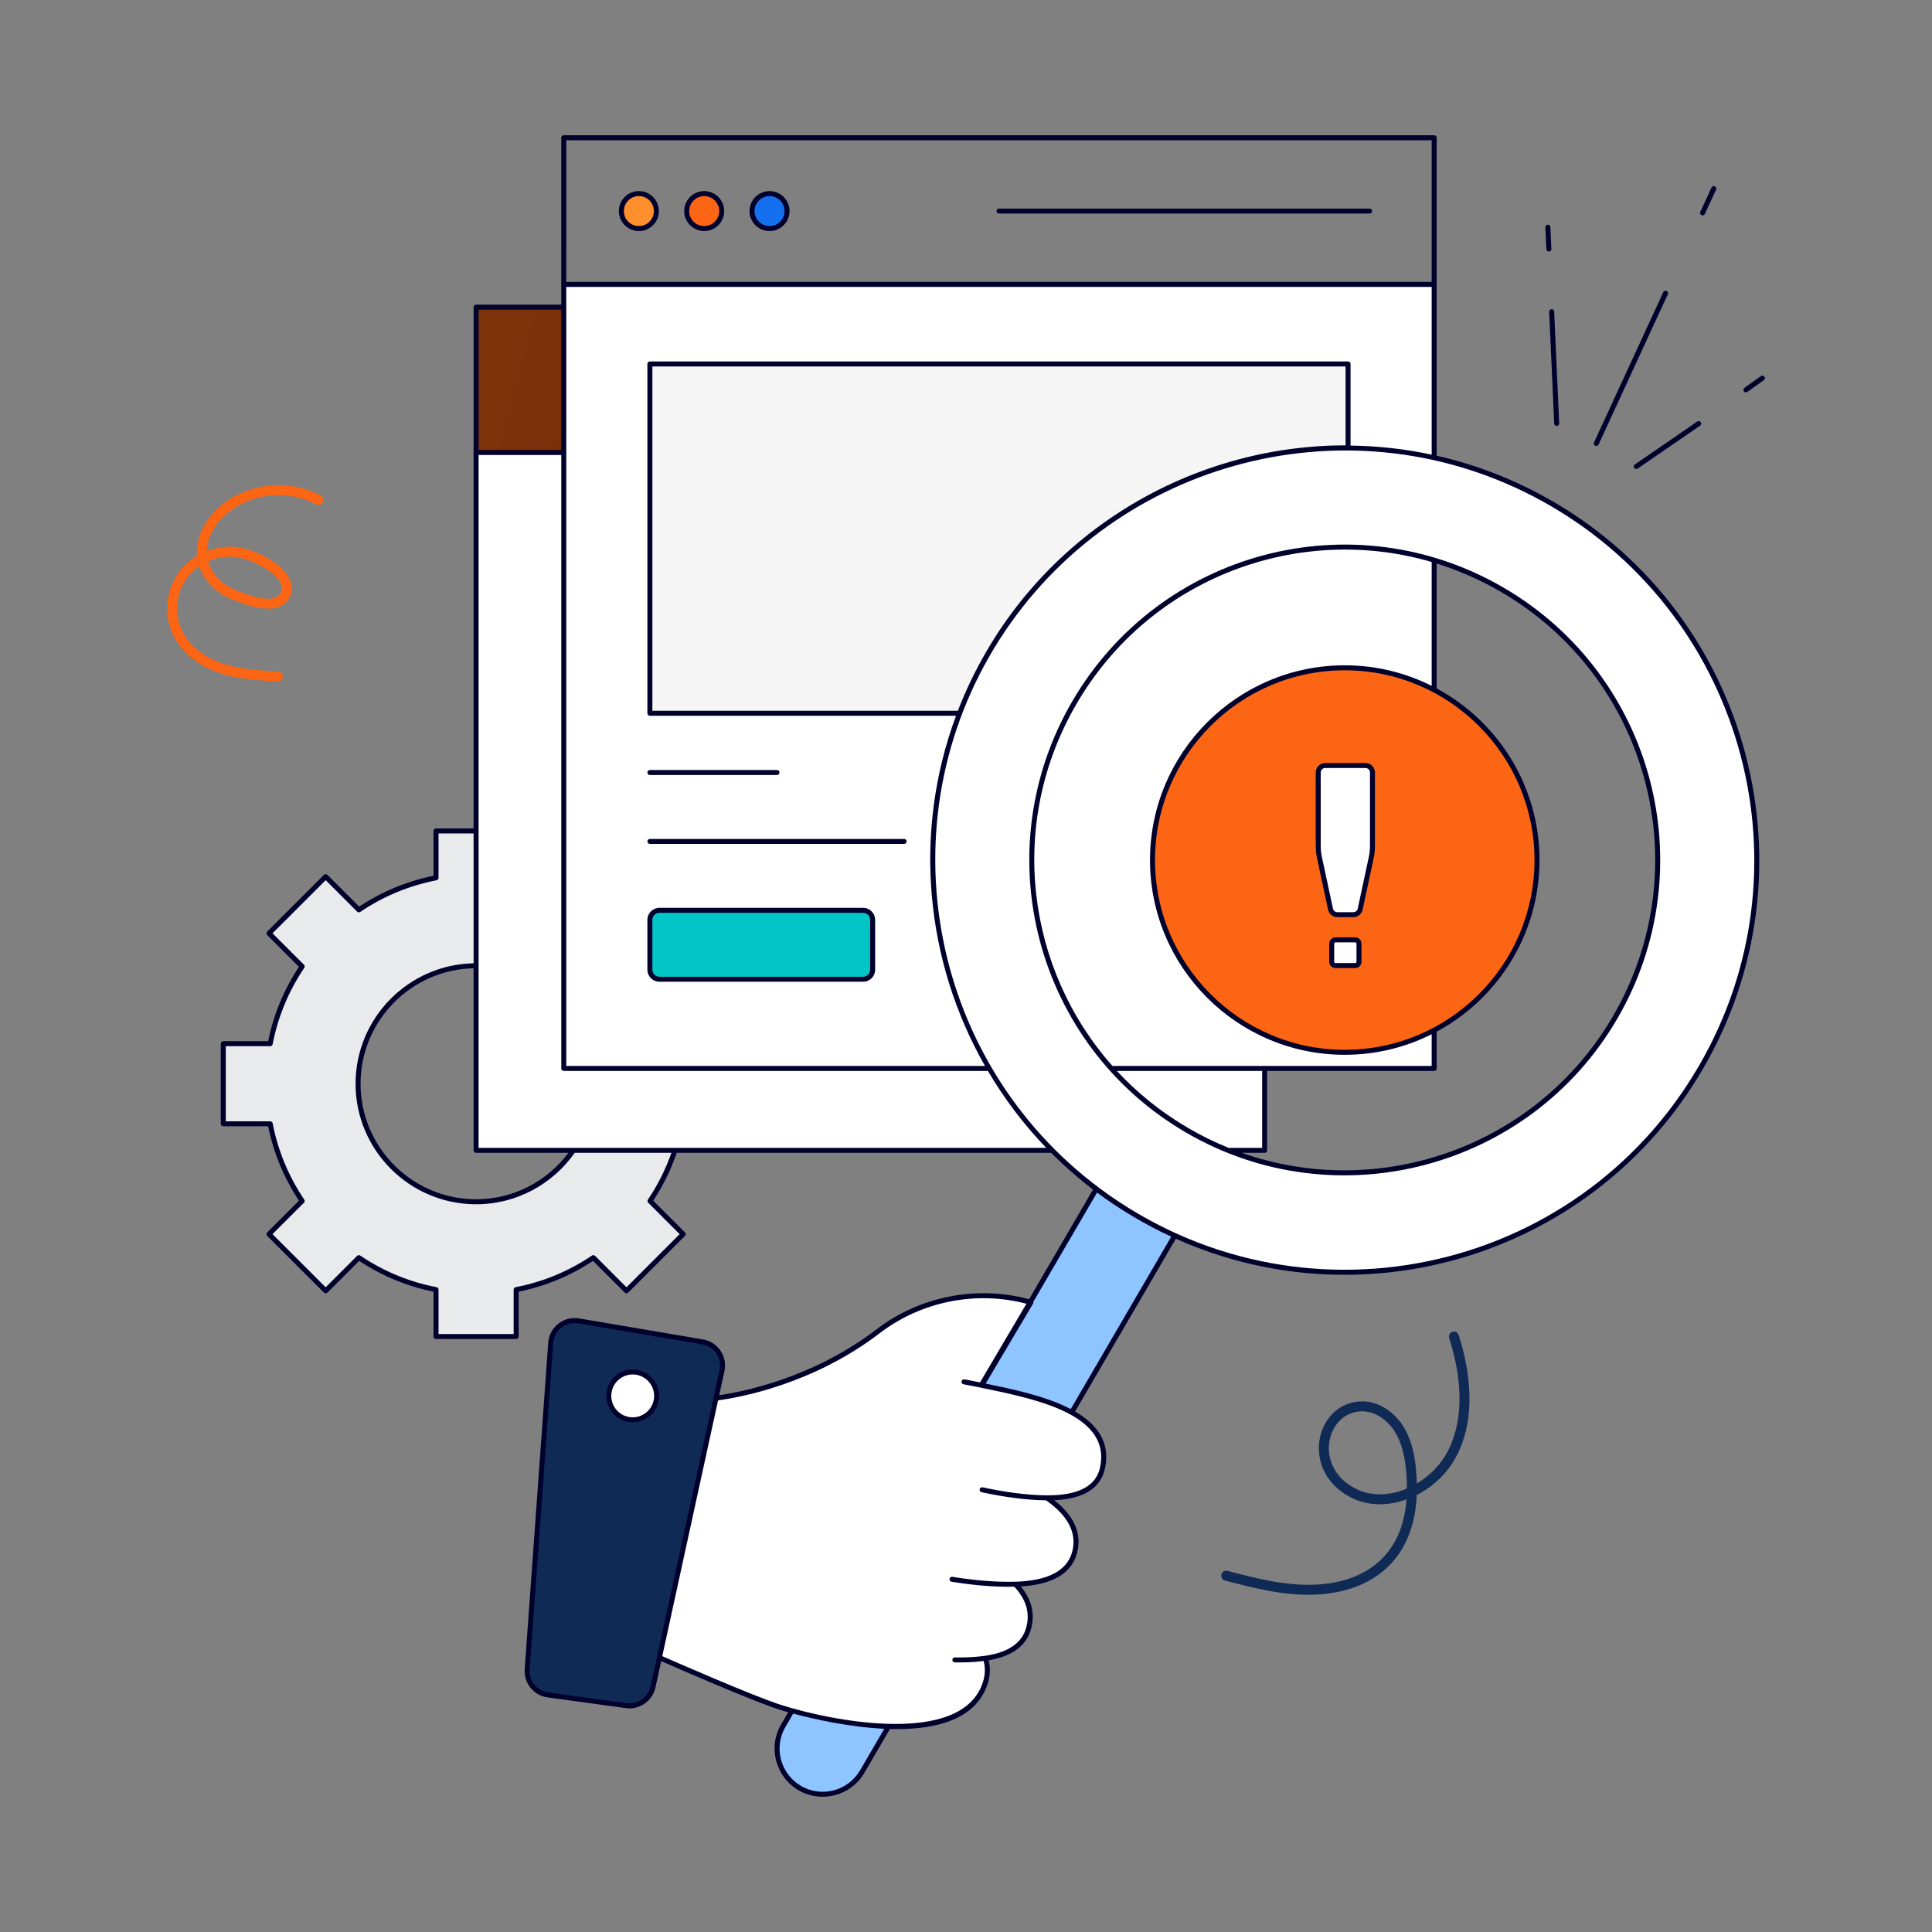 <svg width="224" height="224" viewBox="0 0 224 224" fill="none" xmlns="http://www.w3.org/2000/svg">
<rect x="0" y="0" width="224" height="224" fill="#808080" stroke="none"/>
<path d="M84.509 130.296V121.004H79.069C78.437 117.742 77.156 114.713 75.361 112.059L79.21 108.21L72.638 101.64L68.791 105.488C66.135 103.694 63.106 102.411 59.844 101.78V96.34H50.554V101.78C47.292 102.411 44.263 103.694 41.607 105.488L37.759 101.64L31.188 108.21L35.037 112.059C33.242 114.713 31.96 117.742 31.329 121.004H25.889V130.296H31.329C31.959 133.558 33.242 136.587 35.035 139.243L31.188 143.091L37.759 149.661L41.607 145.813C44.263 147.608 47.292 148.891 50.553 149.521V154.961H59.844V149.521C63.106 148.891 66.137 147.608 68.793 145.813L72.638 149.661L79.21 143.091L75.363 139.243C77.156 136.587 78.439 133.558 79.069 130.296H84.509ZM55.199 139.335C47.641 139.335 41.515 133.21 41.515 125.651C41.515 118.091 47.641 111.965 55.199 111.965C62.757 111.965 68.883 118.091 68.883 125.651C68.883 133.21 62.757 139.335 55.199 139.335Z" fill="#E9EAEB"/>
<path d="M146.625 35.612H55.199V133.373H146.625V35.612Z" fill="white"/>
<path d="M146.625 35.612H55.199V52.463H146.625V35.612Z" fill="url(#paint0_linear_535_22413)"/>
<path d="M146.625 35.612H55.199V52.463H146.625V35.612Z" fill="black" fill-opacity="0.2"/>
<path d="M146.625 35.612H55.199V52.463H146.625V35.612Z" fill="black" fill-opacity="0.2"/>
<path d="M146.625 35.612H55.199V52.463H146.625V35.612Z" fill="black" fill-opacity="0.2"/>
<path d="M166.281 32.975H65.366V123.877H166.281V32.975Z" fill="white"/>
<path d="M101.176 106.647V112.434C101.176 113.042 100.683 113.535 100.075 113.535H76.45C75.842 113.535 75.349 113.042 75.349 112.434V106.647C75.349 106.039 75.842 105.546 76.45 105.546H100.075C100.683 105.546 101.176 106.039 101.176 106.647Z" fill="#00C5C5"/>
<path d="M156.298 42.2V51.926C139.721 51.806 123.548 60.328 114.612 75.683C113.285 77.964 112.168 80.31 111.254 82.696H75.349V42.2H156.298Z" fill="#F5F5F5"/>
<path d="M179.95 58.419C157.138 45.143 127.89 52.871 114.614 75.683C101.34 98.49 109.068 127.739 131.88 141.015C154.688 154.289 183.936 146.56 197.21 123.753C210.486 100.941 202.757 71.693 179.95 58.419ZM137.669 131.068C120.355 120.991 114.487 98.783 124.561 81.472C134.641 64.153 156.846 58.289 174.161 68.367C191.471 78.441 197.342 100.645 187.262 117.964C177.188 135.274 154.98 141.142 137.669 131.068Z" fill="white"/>
<path d="M136.208 143.251L99.963 205.408C98.49 207.928 95.252 208.784 92.728 207.315C91.038 206.332 90.095 204.555 90.095 202.735C90.095 201.828 90.327 200.911 90.817 200.073L127.106 137.844C128.615 138.979 130.207 140.038 131.879 141.014C133.3 141.84 134.743 142.588 136.208 143.251Z" fill="#8EC5FF"/>
<path d="M101.82 154.345C92.712 161.322 82.628 162.143 82.628 162.143L76.25 192.098C76.25 192.098 86.788 196.758 90.439 197.936C96.137 199.774 111.676 202.992 114.227 195.15C114.565 194.11 114.548 193.148 114.254 192.263C116.857 191.894 118.728 190.829 119.28 188.721C119.79 186.773 119.104 185.099 117.72 183.677C121.258 183.578 123.903 182.563 124.591 179.995C125.277 177.436 123.802 175.343 121.376 173.662C124.778 173.685 127.264 172.755 127.822 170.223C129.308 163.47 119.197 161.758 113.769 160.603L119.528 150.996L119.154 150.896C113.154 149.291 106.75 150.569 101.82 154.345Z" fill="white"/>
<path d="M67.092 153.145L81.458 155.58C83.022 155.845 84.048 157.363 83.71 158.914L75.709 195.595C75.4 197.013 74.053 197.954 72.615 197.758L63.518 196.512C62.065 196.313 61.016 195.019 61.121 193.556L63.853 155.686C63.971 154.05 65.474 152.87 67.092 153.145Z" fill="#102A56"/>
<path d="M76.102 24.473C76.102 25.594 75.195 26.5 74.075 26.5C72.954 26.5 72.042 25.594 72.042 24.473C72.042 23.352 72.954 22.445 74.075 22.445C75.195 22.445 76.102 23.352 76.102 24.473Z" fill="#FF8E2D"/>
<path d="M83.677 24.473C83.677 25.594 82.77 26.5 81.649 26.5C80.528 26.5 79.617 25.594 79.617 24.473C79.617 23.352 80.528 22.445 81.649 22.445C82.77 22.445 83.677 23.352 83.677 24.473Z" fill="#FB6514"/>
<path d="M91.251 24.473C91.251 25.594 90.344 26.5 89.224 26.5C88.103 26.5 87.191 25.594 87.191 24.473C87.191 23.352 88.103 22.445 89.224 22.445C90.344 22.445 91.251 23.352 91.251 24.473Z" fill="#1570EF"/>
<path d="M178.202 99.718C178.202 112.026 168.222 122.006 155.914 122.006C143.603 122.006 133.623 112.026 133.623 99.718C133.623 87.407 143.603 77.427 155.914 77.427C168.222 77.427 178.202 87.407 178.202 99.718Z" fill="#FB6514"/>
<path d="M159.126 89.564V98.071C159.126 98.532 159.077 98.992 158.981 99.443L157.7 105.411C157.62 105.784 157.291 106.05 156.91 106.05H155.054C154.673 106.05 154.344 105.784 154.264 105.411L152.983 99.443C152.887 98.992 152.838 98.532 152.838 98.071V89.564C152.838 89.118 153.2 88.756 153.646 88.756H158.318C158.764 88.756 159.126 89.118 159.126 89.564Z" fill="white"/>
<path d="M157.563 109.409V111.511C157.563 111.754 157.366 111.951 157.124 111.951H154.84C154.597 111.951 154.401 111.754 154.401 111.511V109.409C154.401 109.166 154.597 108.97 154.84 108.97H157.124C157.367 108.97 157.563 109.166 157.563 109.409Z" fill="white"/>
<path d="M76.131 161.842C76.131 163.373 74.889 164.615 73.357 164.615C71.826 164.615 70.584 163.373 70.584 161.842C70.584 160.31 71.826 159.068 73.357 159.068C74.889 159.068 76.131 160.31 76.131 161.842Z" fill="white"/>
<path d="M174.306 68.117C156.84 57.951 134.479 63.856 124.311 81.327C114.149 98.788 120.057 121.152 137.524 131.317C154.983 141.478 177.393 135.495 187.512 118.109C197.674 100.647 191.776 78.284 174.306 68.117ZM124.811 81.617C133.392 66.873 150.656 60.656 165.992 65.158V79.52C162.956 77.999 159.535 77.137 155.914 77.137C143.464 77.137 133.334 87.267 133.334 99.718C133.334 112.167 143.463 122.295 155.914 122.295C159.535 122.295 162.956 121.433 165.992 119.912V123.588H128.979C119.073 112.433 116.693 95.565 124.811 81.617ZM177.913 99.718C177.913 111.848 168.045 121.717 155.914 121.717C143.782 121.717 133.912 111.848 133.912 99.718C133.912 87.586 143.782 77.715 155.914 77.715C168.045 77.715 177.913 87.586 177.913 99.718ZM137.815 130.817C134.682 128.994 131.888 126.751 129.491 124.166H146.336V133.084H142.442C140.869 132.448 139.323 131.695 137.815 130.817ZM187.012 117.818C178.193 132.972 159.932 139.285 143.97 133.662H146.625C146.785 133.662 146.914 133.532 146.914 133.373V124.166H166.281C166.441 124.166 166.57 124.037 166.57 123.877V119.616C173.66 115.804 178.491 108.315 178.491 99.718C178.491 91.119 173.66 83.629 166.57 79.817V65.334C169.137 66.135 171.633 67.23 174.015 68.616C191.201 78.618 197.019 100.624 187.012 117.818Z" fill="#00002D"/>
<path d="M180.095 58.169C175.77 55.652 171.211 53.889 166.57 52.837C166.57 48.696 166.57 19.896 166.57 15.969C166.57 15.809 166.441 15.68 166.281 15.68H65.365C65.206 15.68 65.076 15.809 65.076 15.969C65.076 17.119 65.077 30.42 65.077 35.323H55.199C55.039 35.323 54.91 35.453 54.91 35.612C54.91 41.264 54.91 90.059 54.91 96.05H50.554C50.394 96.05 50.265 96.18 50.265 96.34V101.542C47.178 102.17 44.279 103.371 41.643 105.115L37.964 101.436C37.851 101.323 37.668 101.323 37.555 101.436L30.983 108.005C30.929 108.06 30.899 108.133 30.899 108.21C30.899 108.286 30.929 108.36 30.983 108.414L34.665 112.095C32.922 114.726 31.721 117.624 31.092 120.715H25.889C25.729 120.715 25.6 120.844 25.6 121.004V130.296C25.6 130.456 25.73 130.585 25.889 130.585H31.092C31.718 133.671 32.919 136.569 34.663 139.207L30.983 142.886C30.871 142.999 30.87 143.182 30.983 143.295L37.555 149.865C37.668 149.977 37.851 149.977 37.964 149.865L41.643 146.185C44.279 147.931 47.177 149.132 50.265 149.758V154.961C50.265 155.12 50.394 155.25 50.554 155.25H59.844C60.004 155.25 60.133 155.12 60.133 154.961V149.758C63.222 149.131 66.121 147.93 68.756 146.185L72.434 149.865C72.547 149.978 72.73 149.977 72.843 149.865L79.414 143.295C79.528 143.181 79.527 142.999 79.414 142.886L75.735 139.207C76.886 137.466 77.792 135.609 78.46 133.662H121.872C123.379 135.173 124.998 136.597 126.729 137.918L119.311 150.638L119.229 150.616C113.187 149.001 106.614 150.309 101.644 154.116C94.149 159.856 85.905 161.404 83.385 161.759L83.992 158.975C84.366 157.265 83.238 155.589 81.506 155.295L67.14 152.86C65.357 152.556 63.695 153.86 63.565 155.665L60.833 193.536C60.717 195.146 61.879 196.579 63.479 196.798L72.576 198.044C74.144 198.259 75.651 197.219 75.992 195.656L76.66 192.594C78.826 193.545 87.192 197.192 90.35 198.211C90.377 198.22 90.753 198.339 91.39 198.517L90.567 199.927C88.989 202.628 89.963 206.042 92.582 207.565C95.24 209.111 98.662 208.207 100.212 205.553L103.182 200.461C107.858 200.588 113.054 199.69 114.502 195.239C114.807 194.3 114.847 193.38 114.624 192.498C117.378 192.034 119.037 190.79 119.559 188.795C120.011 187.07 119.603 185.439 118.346 183.938C122.048 183.714 124.242 182.414 124.87 180.07C125.465 177.848 124.578 175.788 122.232 173.936C125.629 173.785 127.603 172.559 128.104 170.286C128.763 167.29 127.268 165.172 124.647 163.652L136.329 143.619C158.406 153.519 184.936 145.416 197.46 123.898C210.793 100.987 203.004 71.501 180.095 58.169ZM65.654 16.258H165.992V32.686H65.654V16.258ZM156.298 41.911H75.349C75.19 41.911 75.06 42.04 75.06 42.2V82.696C75.06 82.856 75.19 82.985 75.349 82.985H110.844C105.8 96.551 107.278 111.445 114.201 123.588H65.655V33.265H165.992V52.712C162.875 52.046 159.725 51.7 156.586 51.661V42.2C156.587 42.04 156.457 41.911 156.298 41.911ZM156.009 42.489V51.636C136.716 51.636 118.474 63.285 111.056 82.407H75.638V42.489H156.009ZM55.488 35.901H65.077V52.174H55.488V35.901ZM55.199 133.662H65.909C63.464 136.923 59.58 139.046 55.199 139.046C47.813 139.046 41.804 133.037 41.804 125.651C41.804 118.361 47.657 112.418 54.91 112.263V133.373C54.91 133.532 55.039 133.662 55.199 133.662ZM75.123 139.081C75.046 139.196 75.06 139.35 75.158 139.448L78.801 143.09L72.638 149.252L68.997 145.609C68.899 145.511 68.746 145.496 68.631 145.574C65.941 147.391 62.967 148.624 59.789 149.237C59.653 149.263 59.555 149.382 59.555 149.521V154.672H50.843V149.521C50.843 149.382 50.744 149.263 50.608 149.237C47.432 148.624 44.458 147.392 41.769 145.574C41.654 145.497 41.501 145.511 41.402 145.609L37.759 149.252L31.596 143.09L35.239 139.448C35.337 139.35 35.352 139.196 35.275 139.081C33.458 136.39 32.225 133.416 31.613 130.242C31.587 130.106 31.468 130.007 31.329 130.007H26.178V121.293H31.329C31.468 121.293 31.587 121.195 31.613 121.059C32.228 117.878 33.461 114.905 35.276 112.221C35.354 112.106 35.339 111.952 35.241 111.854L31.596 108.21L37.759 102.049L41.402 105.691C41.5 105.789 41.653 105.804 41.769 105.727C44.459 103.91 47.433 102.678 50.609 102.063C50.744 102.037 50.843 101.918 50.843 101.779V96.629H54.91V111.685C47.339 111.84 41.226 118.042 41.226 125.651C41.226 133.356 47.494 139.624 55.199 139.624C59.923 139.624 64.101 137.262 66.63 133.662H77.847C77.176 135.567 76.27 137.382 75.123 139.081ZM55.488 133.084V52.752H65.077V123.877C65.077 124.037 65.206 124.166 65.366 124.166H114.538C116.419 127.362 118.678 130.36 121.302 133.084L55.488 133.084ZM75.427 195.533C75.152 196.795 73.937 197.647 72.654 197.471L63.557 196.225C62.259 196.047 61.316 194.884 61.41 193.577L64.142 155.707C64.247 154.25 65.586 153.183 67.043 153.43L81.409 155.864C82.816 156.103 83.731 157.464 83.428 158.852L75.427 195.533ZM99.713 205.262C98.323 207.642 95.254 208.451 92.873 207.065C90.525 205.7 89.652 202.639 91.067 200.219L91.966 198.675C94.176 199.268 98.344 200.239 102.527 200.437L99.713 205.262ZM127.539 170.161C127.064 172.317 125.002 173.392 121.378 173.373C118.95 173.36 116.288 172.951 113.923 172.444C113.769 172.411 113.613 172.509 113.58 172.666C113.546 172.822 113.645 172.975 113.802 173.009C116.613 173.612 119.127 173.927 121.279 173.949C123.866 175.764 124.887 177.772 124.312 179.92C123.723 182.116 121.503 183.282 117.712 183.388C115.338 183.454 112.782 183.198 110.419 182.82C110.26 182.795 110.113 182.902 110.088 183.06C110.063 183.217 110.17 183.366 110.328 183.391C112.701 183.771 115.21 184.021 117.595 183.967C118.961 185.413 119.435 186.987 119 188.648C118.522 190.474 116.912 191.594 114.214 191.976C114.214 191.976 114.214 191.976 114.214 191.976C112.443 192.228 110.668 192.162 110.707 192.162C110.55 192.162 110.421 192.288 110.418 192.446C110.415 192.605 110.541 192.737 110.701 192.74C111.828 192.762 112.94 192.72 114.045 192.579C114.259 193.373 114.23 194.206 113.952 195.06C111.5 202.601 96.211 199.494 90.527 197.661C87.34 196.633 78.762 192.886 76.785 192.018L83.254 162.36C85.568 162.054 94.187 160.556 101.996 154.574C106.804 150.891 113.158 149.618 119.008 151.158C118.457 152.09 121.001 147.779 113.627 160.278C112.52 160.046 111.824 159.928 111.816 159.926C111.657 159.9 111.51 160.006 111.483 160.164C111.457 160.321 111.563 160.47 111.72 160.497C112.525 160.634 113.706 160.884 114.612 161.075C120.607 162.326 128.854 164.186 127.539 170.161ZM124.141 163.372C124.15 163.376 124.158 163.383 124.167 163.387C121.255 161.851 117.431 161.073 114.279 160.415C121.813 147.71 119.214 152.092 119.776 151.144C119.814 151.082 119.818 151.009 119.804 150.939L127.193 138.27C129.781 140.189 132.741 141.971 135.798 143.381L124.141 163.372ZM196.96 123.607C182.744 148.033 150.502 154.762 127.618 137.86C107.29 122.803 102.325 94.225 116.556 73.132C130.377 52.689 158.003 45.98 179.804 58.669C202.437 71.841 210.133 100.972 196.96 123.607Z" fill="#00002D"/>
<path d="M74.075 22.156C72.794 22.156 71.753 23.195 71.753 24.473C71.753 25.75 72.794 26.789 74.075 26.789C75.352 26.789 76.391 25.75 76.391 24.473C76.391 23.195 75.352 22.156 74.075 22.156ZM74.075 26.211C73.113 26.211 72.331 25.431 72.331 24.473C72.331 23.514 73.113 22.734 74.075 22.734C75.034 22.734 75.813 23.514 75.813 24.473C75.813 25.431 75.034 26.211 74.075 26.211Z" fill="#00002D"/>
<path d="M81.649 22.156C80.369 22.156 79.328 23.195 79.328 24.473C79.328 25.75 80.369 26.789 81.649 26.789C82.926 26.789 83.966 25.75 83.966 24.473C83.966 23.195 82.926 22.156 81.649 22.156ZM81.649 26.211C80.688 26.211 79.906 25.431 79.906 24.473C79.906 23.514 80.688 22.734 81.649 22.734C82.608 22.734 83.388 23.514 83.388 24.473C83.388 25.431 82.608 26.211 81.649 26.211Z" fill="#00002D"/>
<path d="M89.224 22.156C87.943 22.156 86.902 23.195 86.902 24.473C86.902 25.75 87.943 26.789 89.224 26.789C90.501 26.789 91.54 25.75 91.54 24.473C91.54 23.195 90.501 22.156 89.224 22.156ZM89.224 26.211C88.262 26.211 87.48 25.431 87.48 24.473C87.48 23.514 88.262 22.734 89.224 22.734C90.182 22.734 90.962 23.514 90.962 24.473C90.962 25.431 90.182 26.211 89.224 26.211Z" fill="#00002D"/>
<path d="M158.796 24.184H115.823C115.664 24.184 115.534 24.313 115.534 24.473C115.534 24.632 115.664 24.762 115.823 24.762H158.796C158.956 24.762 159.085 24.632 159.085 24.473C159.085 24.313 158.956 24.184 158.796 24.184Z" fill="#00002D"/>
<path d="M75.349 89.855H90.087C90.246 89.855 90.376 89.726 90.376 89.566C90.376 89.407 90.246 89.277 90.087 89.277H75.349C75.19 89.277 75.06 89.407 75.06 89.566C75.06 89.726 75.19 89.855 75.349 89.855Z" fill="#00002D"/>
<path d="M75.06 97.556C75.06 97.716 75.19 97.845 75.349 97.845H104.825C104.984 97.845 105.114 97.716 105.114 97.556C105.114 97.396 104.984 97.267 104.825 97.267H75.349C75.19 97.267 75.06 97.396 75.06 97.556Z" fill="#00002D"/>
<path d="M100.075 105.257H76.45C75.684 105.257 75.06 105.881 75.06 106.647V112.434C75.06 113.201 75.684 113.824 76.45 113.824H100.075C100.842 113.824 101.465 113.201 101.465 112.434V106.647C101.465 105.881 100.842 105.257 100.075 105.257ZM100.887 112.434C100.887 112.882 100.523 113.246 100.075 113.246H76.45C76.002 113.246 75.638 112.882 75.638 112.434V106.647C75.638 106.199 76.002 105.835 76.45 105.835H100.075C100.523 105.835 100.887 106.199 100.887 106.647V112.434Z" fill="#00002D"/>
<path d="M152.549 89.564V98.071C152.549 98.552 152.6 99.034 152.701 99.504L153.981 105.472C154.089 105.975 154.54 106.339 155.054 106.339H156.91C157.424 106.339 157.875 105.975 157.983 105.472L159.263 99.504C159.364 99.034 159.415 98.552 159.415 98.071V89.564C159.415 88.959 158.923 88.467 158.318 88.467H153.646C153.041 88.467 152.549 88.959 152.549 89.564ZM158.837 89.564V98.071C158.837 98.511 158.79 98.952 158.698 99.382L157.418 105.351C157.367 105.589 157.153 105.761 156.91 105.761H155.054C154.811 105.761 154.598 105.589 154.547 105.351L153.266 99.382C153.174 98.952 153.127 98.511 153.127 98.071V89.564C153.127 89.278 153.36 89.045 153.646 89.045H158.318C158.604 89.045 158.837 89.278 158.837 89.564Z" fill="#00002D"/>
<path d="M157.124 108.68H154.84C154.438 108.68 154.112 109.007 154.112 109.408V111.511C154.112 111.912 154.438 112.239 154.84 112.239H157.124C157.525 112.239 157.852 111.912 157.852 111.511V109.408C157.852 109.007 157.525 108.68 157.124 108.68ZM157.274 111.511C157.274 111.594 157.207 111.661 157.124 111.661H154.84C154.757 111.661 154.69 111.594 154.69 111.511V109.408C154.69 109.326 154.757 109.258 154.84 109.258H157.124C157.207 109.258 157.274 109.326 157.274 109.408V111.511Z" fill="#00002D"/>
<path d="M73.357 158.779C71.668 158.779 70.294 160.153 70.294 161.842C70.294 163.53 71.668 164.904 73.357 164.904C75.046 164.904 76.42 163.53 76.42 161.842C76.42 160.153 75.046 158.779 73.357 158.779ZM73.357 164.326C71.987 164.326 70.872 163.212 70.872 161.842C70.872 160.471 71.987 159.357 73.357 159.357C74.727 159.357 75.842 160.471 75.842 161.842C75.842 163.212 74.727 164.326 73.357 164.326Z" fill="#00002D"/>
<path d="M184.959 51.677C185.104 51.744 185.275 51.681 185.342 51.535L193.37 34.119C193.437 33.974 193.373 33.802 193.228 33.735C193.083 33.668 192.911 33.732 192.845 33.877L184.817 51.293C184.75 51.438 184.814 51.61 184.959 51.677Z" fill="#00002D"/>
<path d="M197.281 24.943C197.425 25.01 197.597 24.947 197.664 24.802L198.963 21.984C199.03 21.839 198.966 21.668 198.821 21.601C198.676 21.534 198.505 21.597 198.438 21.742L197.139 24.56C197.072 24.704 197.136 24.876 197.281 24.943Z" fill="#00002D"/>
<path d="M189.471 54.255C189.561 54.387 189.742 54.419 189.873 54.329L197.114 49.349C197.246 49.259 197.279 49.079 197.189 48.947C197.098 48.816 196.918 48.783 196.787 48.873L189.545 53.853C189.414 53.943 189.38 54.123 189.471 54.255Z" fill="#00002D"/>
<path d="M204.574 43.669C204.481 43.539 204.3 43.509 204.171 43.602L202.258 44.967C202.128 45.06 202.098 45.241 202.19 45.371C202.284 45.501 202.464 45.53 202.593 45.438L204.506 44.072C204.636 43.979 204.667 43.799 204.574 43.669Z" fill="#00002D"/>
<path d="M179.615 36.15L180.197 49.108C180.204 49.263 180.332 49.384 180.486 49.384C180.49 49.384 180.494 49.384 180.499 49.384C180.658 49.377 180.782 49.242 180.774 49.082L180.192 36.124C180.185 35.965 180.054 35.841 179.891 35.848C179.731 35.856 179.608 35.991 179.615 36.15Z" fill="#00002D"/>
<path d="M179.591 29.163C179.75 29.156 179.874 29.021 179.866 28.861L179.752 26.324C179.745 26.164 179.607 26.042 179.451 26.048C179.291 26.055 179.168 26.19 179.175 26.35L179.289 28.887C179.296 29.047 179.431 29.17 179.591 29.163Z" fill="#00002D"/>
<path d="M142.018 183.247C141.709 183.166 141.524 182.85 141.605 182.542C141.685 182.233 142.001 182.048 142.31 182.128C145.587 182.984 148.974 183.87 152.389 183.732C158.389 183.491 162.604 180.288 163.073 173.848C160.829 174.66 158.396 174.63 156.352 173.477C150.613 170.24 152.676 162.418 158.014 162.476C159.857 162.508 161.684 163.672 162.782 165.513C163.912 167.409 164.214 169.778 164.269 172.004C165.775 171.107 167.059 169.794 167.836 168.299C170.085 163.975 169.178 158.755 168.021 155.137C167.924 154.833 168.092 154.507 168.396 154.41C168.7 154.312 169.025 154.481 169.122 154.785C170.346 158.612 171.294 164.156 168.862 168.832C167.87 170.741 166.214 172.341 164.259 173.335C163.956 180.829 159.137 184.618 152.436 184.887C148.878 185.029 145.454 184.144 142.018 183.247ZM157.942 163.632C153.873 163.632 152.222 169.82 156.92 172.47C158.813 173.538 161.096 173.445 163.119 172.588C163.125 170.481 162.869 167.916 161.789 166.105C160.956 164.708 159.513 163.632 157.942 163.632Z" fill="#102A56"/>
<path d="M32.189 79.003C30.101 78.892 27.942 78.778 25.867 78.158C19.452 76.244 17.988 70.417 20.601 66.541C21.178 65.686 21.953 64.975 22.839 64.447C22.658 62.399 23.726 60.165 25.662 58.571C28.832 55.961 33.568 55.504 37.179 57.458C37.46 57.61 37.564 57.961 37.412 58.242C37.26 58.522 36.909 58.627 36.629 58.475C33.42 56.738 29.213 57.145 26.397 59.463C25.201 60.448 24.007 62.084 23.974 63.892C25.212 63.411 26.575 63.254 27.878 63.498C30.893 64.063 35.084 66.772 33.488 69.399C32.161 71.583 28.6 70.169 26.889 69.489C25.068 68.765 23.664 67.318 23.096 65.649C22.495 66.063 21.968 66.582 21.559 67.188C19.344 70.475 20.557 75.367 26.198 77.05C28.141 77.631 30.23 77.742 32.251 77.849C32.569 77.866 32.814 78.138 32.797 78.457C32.78 78.777 32.507 79.02 32.189 79.003ZM24.126 65.074C24.533 66.512 25.731 67.785 27.316 68.415C28.732 68.977 31.68 70.148 32.5 68.798C33.53 67.103 29.731 65.022 27.665 64.634C26.478 64.411 25.233 64.586 24.126 65.074Z" fill="#FB6514"/>
<defs>
<linearGradient id="paint0_linear_535_22413" x1="49.671" y1="31.783" x2="158.542" y2="60.534" gradientUnits="userSpaceOnUse">
<stop stop-color="#FB6514"/>
<stop offset="1" stop-color="#C4320A"/>
</linearGradient>
</defs>
</svg>
